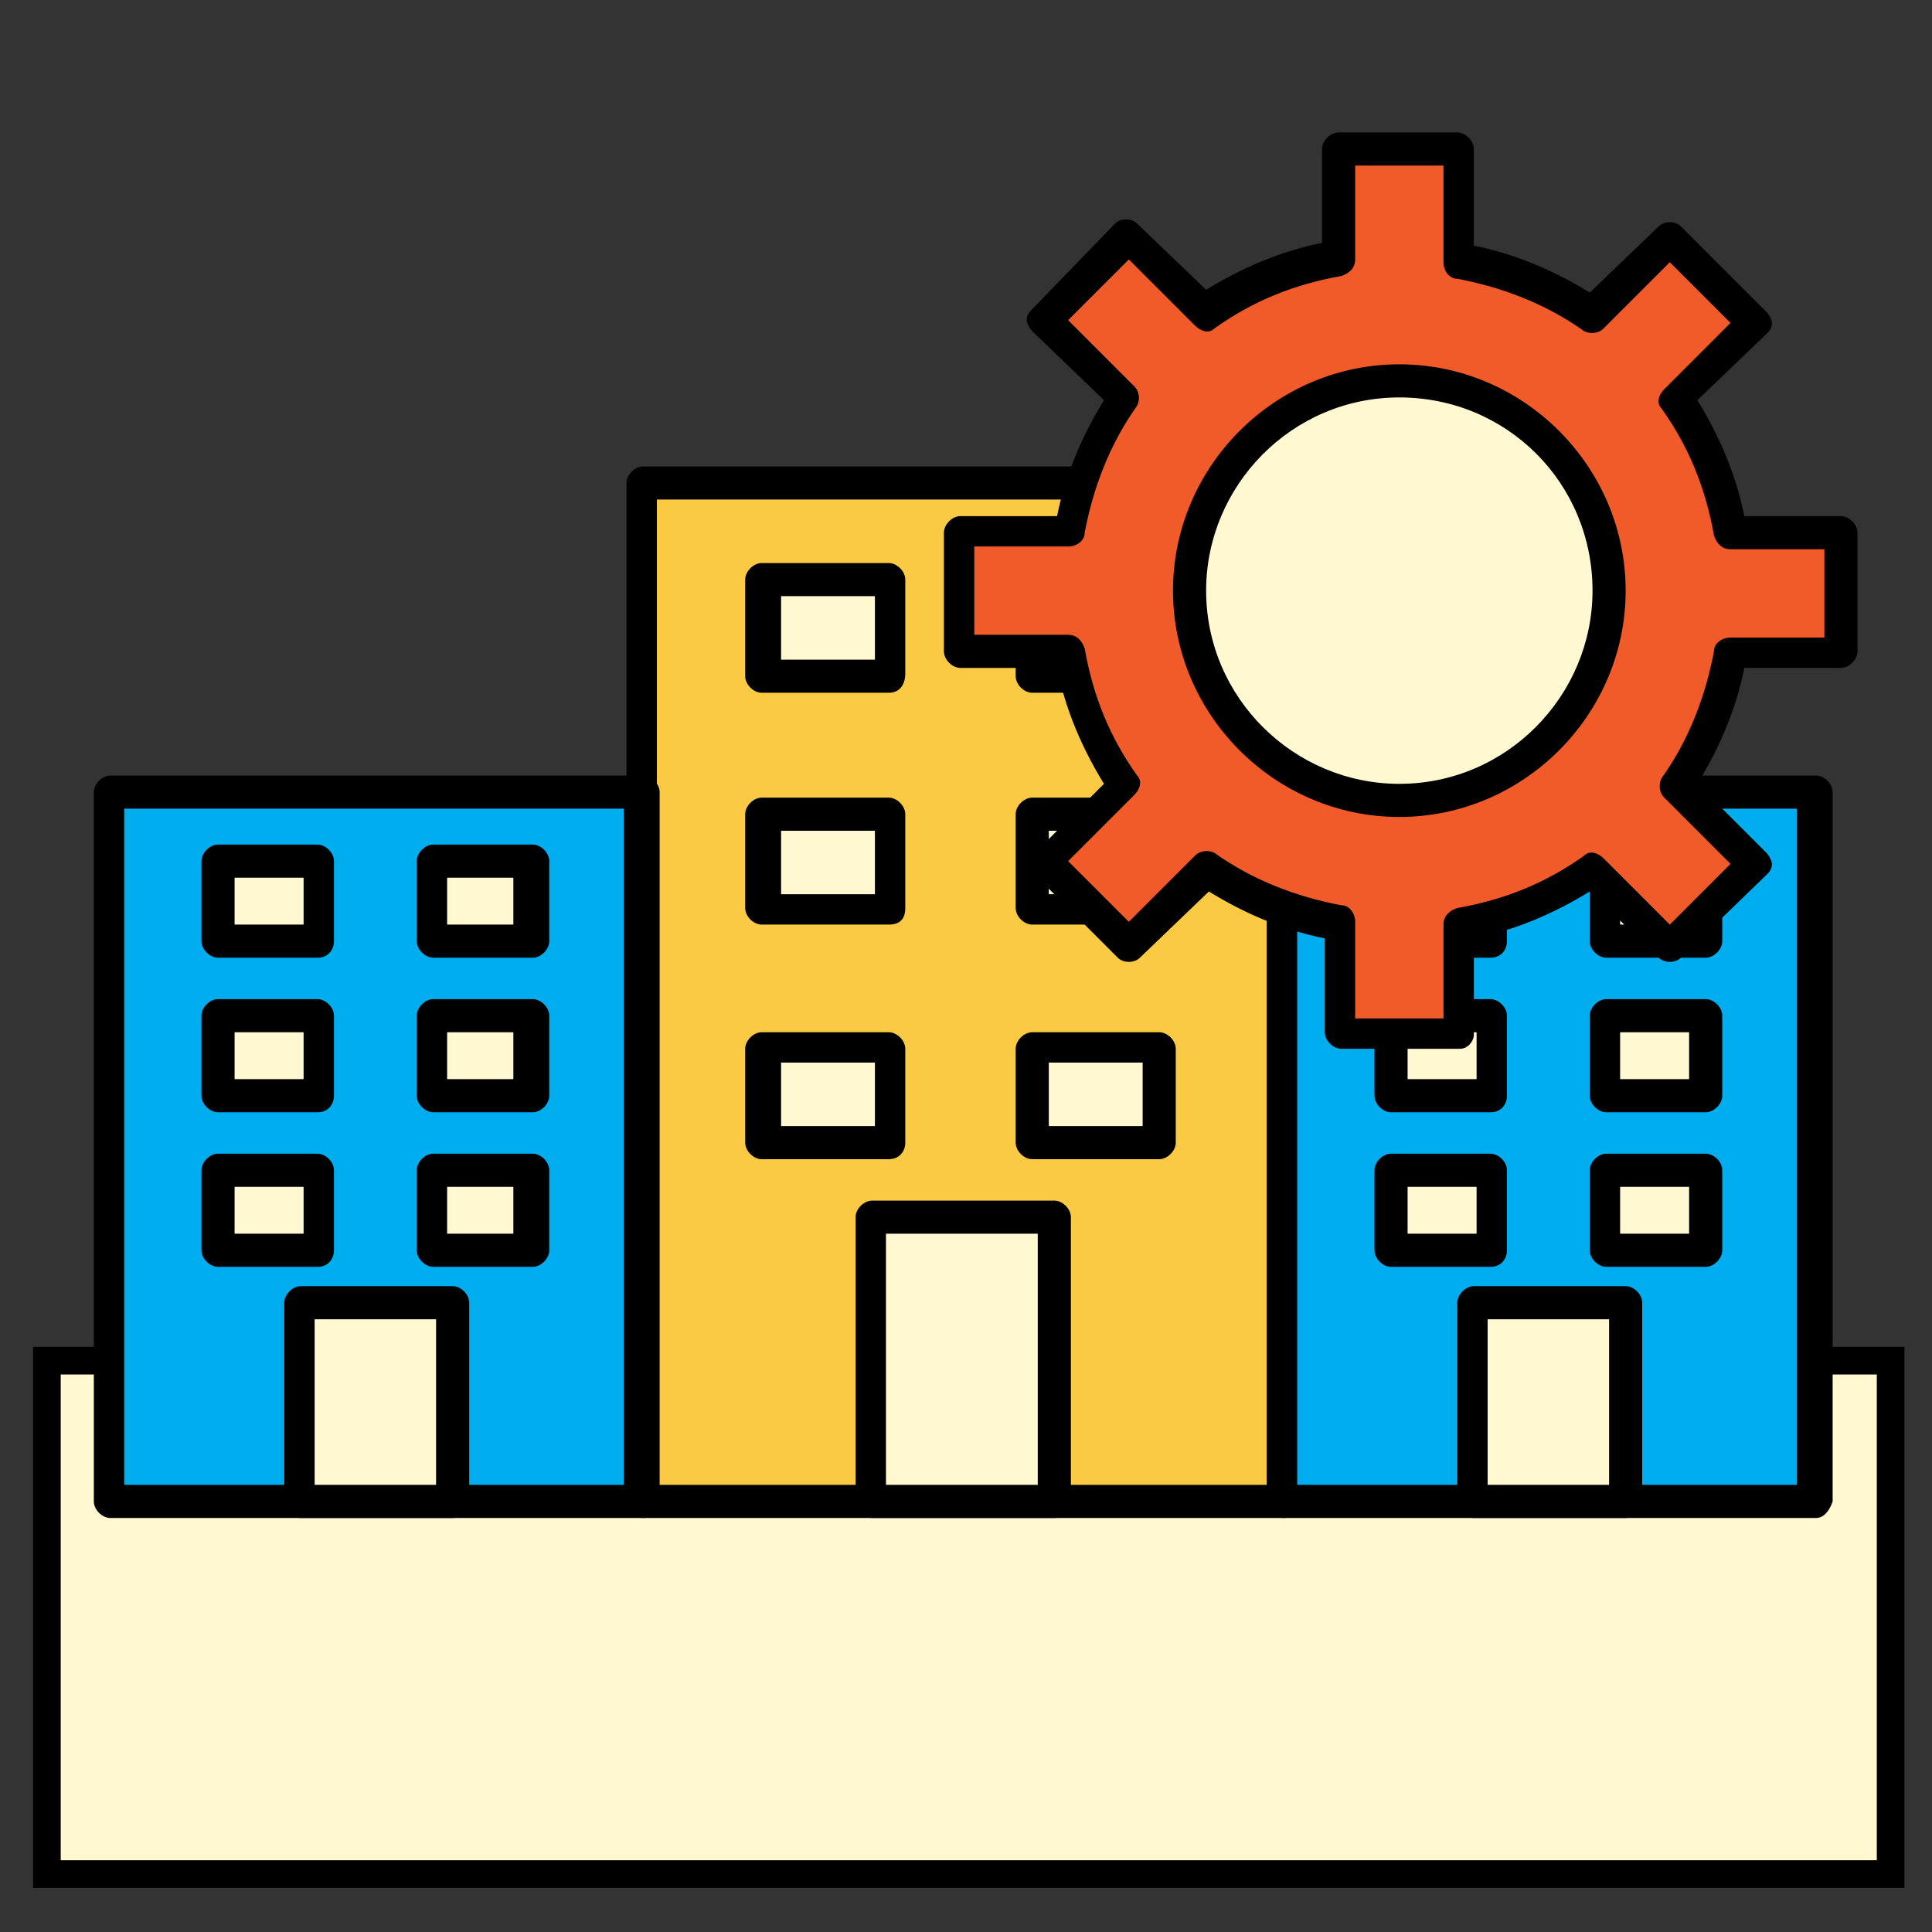 <?xml version="1.0" encoding="utf-8"?>
<!-- Generator: Adobe Illustrator 21.0.2, SVG Export Plug-In . SVG Version: 6.00 Build 0)  -->
<svg version="1.1" id="Capa_1" xmlns="http://www.w3.org/2000/svg" xmlns:xlink="http://www.w3.org/1999/xlink" x="0px" y="0px"
	 width="70px" height="70px" viewBox="0 0 70 70" style="enable-background:new 0 0 70 70;" xml:space="preserve">
<rect x="0" y="0" width="70" height="70" fill="#333333" stroke="none"/>
<style type="text/css">
	.st0{fill:#FFF8D1;stroke:#000000;stroke-miterlimit:10;}
	.st1{fill:#FACA44;}
	.st2{fill:#FFF8D1;}
	.st3{fill:#00ADEF;}
	.st4{fill:#F15A29;}
</style>
<g>
	<rect x="1.7" y="49.3" class="st0" width="66.8" height="18.6"/>
</g>
<g>
	<g>
		<rect x="23.3" y="17.5" class="st1" width="23.2" height="36.9"/>
	</g>
	<g>
		<path d="M46.5,55H23.3c-0.3,0-0.6-0.3-0.6-0.6V17.5c0-0.3,0.3-0.6,0.6-0.6h23.2c0.3,0,0.6,0.3,0.6,0.6v36.9
			C47,54.7,46.8,55,46.5,55z M23.8,53.8h22.1V18.1H23.8V53.8z"/>
	</g>
</g>
<g>
	<g>
		<rect x="27.7" y="21" class="st2" width="4.6" height="3.4"/>
	</g>
	<g>
		<path d="M32.2,25.1h-4.6c-0.3,0-0.6-0.3-0.6-0.6V21c0-0.3,0.3-0.6,0.6-0.6h4.6c0.3,0,0.6,0.3,0.6,0.6v3.4
			C32.8,24.8,32.6,25.1,32.2,25.1z M28.3,23.9h3.4v-2.3h-3.4V23.9z"/>
	</g>
</g>
<g>
	<g>
		<rect x="37.5" y="21" class="st2" width="4.6" height="3.4"/>
	</g>
	<g>
		<path d="M42,25.1h-4.6c-0.3,0-0.6-0.3-0.6-0.6V21c0-0.3,0.3-0.6,0.6-0.6H42c0.3,0,0.6,0.3,0.6,0.6v3.4
			C42.6,24.8,42.3,25.1,42,25.1z M38,23.9h3.4v-2.3H38V23.9z"/>
	</g>
</g>
<g>
	<g>
		<rect x="27.7" y="29.5" class="st2" width="4.6" height="3.4"/>
	</g>
	<g>
		<path d="M32.2,33.5h-4.6c-0.3,0-0.6-0.3-0.6-0.6v-3.4c0-0.3,0.3-0.6,0.6-0.6h4.6c0.3,0,0.6,0.3,0.6,0.6v3.4
			C32.8,33.3,32.6,33.5,32.2,33.5z M28.3,32.4h3.4v-2.3h-3.4V32.4z"/>
	</g>
</g>
<g>
	<g>
		<rect x="37.5" y="29.5" class="st2" width="4.6" height="3.4"/>
	</g>
	<g>
		<path d="M42,33.5h-4.6c-0.3,0-0.6-0.3-0.6-0.6v-3.4c0-0.3,0.3-0.6,0.6-0.6H42c0.3,0,0.6,0.3,0.6,0.6v3.4
			C42.6,33.3,42.3,33.5,42,33.5z M38,32.4h3.4v-2.3H38V32.4z"/>
	</g>
</g>
<g>
	<g>
		<rect x="27.7" y="38" class="st2" width="4.6" height="3.4"/>
	</g>
	<g>
		<path d="M32.2,42h-4.6c-0.3,0-0.6-0.3-0.6-0.6V38c0-0.3,0.3-0.6,0.6-0.6h4.6c0.3,0,0.6,0.3,0.6,0.6v3.4C32.8,41.7,32.6,42,32.2,42
			z M28.3,40.8h3.4v-2.3h-3.4V40.8z"/>
	</g>
</g>
<g>
	<g>
		<rect x="37.5" y="38" class="st2" width="4.6" height="3.4"/>
	</g>
	<g>
		<path d="M42,42h-4.6c-0.3,0-0.6-0.3-0.6-0.6V38c0-0.3,0.3-0.6,0.6-0.6H42c0.3,0,0.6,0.3,0.6,0.6v3.4C42.6,41.7,42.3,42,42,42z
			 M38,40.8h3.4v-2.3H38V40.8z"/>
	</g>
</g>
<g>
	<g>
		<rect x="31.5" y="44.1" class="st2" width="6.6" height="10.3"/>
	</g>
	<g>
		<path d="M38.2,55h-6.6c-0.3,0-0.6-0.3-0.6-0.6V44.1c0-0.3,0.3-0.6,0.6-0.6h6.6c0.3,0,0.6,0.3,0.6,0.6v10.3
			C38.8,54.7,38.5,55,38.2,55z M32.1,53.8h5.5v-9.1h-5.5V53.8z"/>
	</g>
</g>
<g>
	<g>
		<rect x="46.5" y="28.7" class="st3" width="19.3" height="25.7"/>
	</g>
	<g>
		<path d="M65.8,55H46.5c-0.3,0-0.6-0.3-0.6-0.6V28.7c0-0.3,0.3-0.6,0.6-0.6h19.3c0.3,0,0.6,0.3,0.6,0.6v25.7
			C66.3,54.7,66.1,55,65.8,55z M47,53.8h18.1V29.3H47V53.8z"/>
	</g>
</g>
<g>
	<g>
		<rect x="58.2" y="31.2" class="st2" width="3.6" height="2.9"/>
	</g>
	<g>
		<path d="M61.8,34.7h-3.6c-0.3,0-0.6-0.3-0.6-0.6v-2.9c0-0.3,0.3-0.6,0.6-0.6h3.6c0.3,0,0.6,0.3,0.6,0.6v2.9
			C62.4,34.4,62.1,34.7,61.8,34.7z M58.7,33.5h2.5v-1.7h-2.5V33.5z"/>
	</g>
</g>
<g>
	<g>
		<rect x="50.4" y="31.2" class="st2" width="3.6" height="2.9"/>
	</g>
	<g>
		<path d="M54,34.7h-3.6c-0.3,0-0.6-0.3-0.6-0.6v-2.9c0-0.3,0.3-0.6,0.6-0.6H54c0.3,0,0.6,0.3,0.6,0.6v2.9
			C54.6,34.4,54.4,34.7,54,34.7z M51,33.5h2.5v-1.7H51V33.5z"/>
	</g>
</g>
<g>
	<g>
		<rect x="58.2" y="36.8" class="st2" width="3.6" height="2.9"/>
	</g>
	<g>
		<path d="M61.8,40.3h-3.6c-0.3,0-0.6-0.3-0.6-0.6v-2.9c0-0.3,0.3-0.6,0.6-0.6h3.6c0.3,0,0.6,0.3,0.6,0.6v2.9
			C62.4,40,62.1,40.3,61.8,40.3z M58.7,39.1h2.5v-1.7h-2.5V39.1z"/>
	</g>
</g>
<g>
	<g>
		<rect x="50.4" y="36.8" class="st2" width="3.6" height="2.9"/>
	</g>
	<g>
		<path d="M54,40.3h-3.6c-0.3,0-0.6-0.3-0.6-0.6v-2.9c0-0.3,0.3-0.6,0.6-0.6H54c0.3,0,0.6,0.3,0.6,0.6v2.9
			C54.6,40,54.4,40.3,54,40.3z M51,39.1h2.5v-1.7H51V39.1z"/>
	</g>
</g>
<g>
	<g>
		<rect x="58.2" y="42.4" class="st2" width="3.6" height="2.9"/>
	</g>
	<g>
		<path d="M61.8,45.9h-3.6c-0.3,0-0.6-0.3-0.6-0.6v-2.9c0-0.3,0.3-0.6,0.6-0.6h3.6c0.3,0,0.6,0.3,0.6,0.6v2.9
			C62.4,45.6,62.1,45.9,61.8,45.9z M58.7,44.7h2.5V43h-2.5V44.7z"/>
	</g>
</g>
<g>
	<g>
		<rect x="50.4" y="42.4" class="st2" width="3.6" height="2.9"/>
	</g>
	<g>
		<path d="M54,45.9h-3.6c-0.3,0-0.6-0.3-0.6-0.6v-2.9c0-0.3,0.3-0.6,0.6-0.6H54c0.3,0,0.6,0.3,0.6,0.6v2.9
			C54.6,45.6,54.4,45.9,54,45.9z M51,44.7h2.5V43H51V44.7z"/>
	</g>
</g>
<g>
	<g>
		<rect x="53.4" y="47.3" class="st2" width="5.5" height="7.2"/>
	</g>
	<g>
		<path d="M58.9,55h-5.5c-0.3,0-0.6-0.3-0.6-0.6v-7.2c0-0.3,0.3-0.6,0.6-0.6h5.5c0.3,0,0.6,0.3,0.6,0.6v7.2
			C59.4,54.7,59.2,55,58.9,55z M53.9,53.8h4.4v-6h-4.4V53.8z"/>
	</g>
</g>
<g>
	<g>
		<rect x="4" y="28.7" class="st3" width="19.3" height="25.7"/>
	</g>
	<g>
		<path d="M23.3,55H4c-0.3,0-0.6-0.3-0.6-0.6V28.7c0-0.3,0.3-0.6,0.6-0.6h19.3c0.3,0,0.6,0.3,0.6,0.6v25.7
			C23.8,54.7,23.6,55,23.3,55z M4.5,53.8h18.1V29.3H4.5V53.8z"/>
	</g>
</g>
<g>
	<g>
		<rect x="10.8" y="47.3" class="st2" width="5.5" height="7.2"/>
	</g>
	<g>
		<path d="M16.4,55h-5.5c-0.3,0-0.6-0.3-0.6-0.6v-7.2c0-0.3,0.3-0.6,0.6-0.6h5.5c0.3,0,0.6,0.3,0.6,0.6v7.2
			C16.9,54.7,16.7,55,16.4,55z M11.4,53.8h4.4v-6h-4.4V53.8z"/>
	</g>
</g>
<g>
	<g>
		<rect x="15.7" y="31.2" class="st2" width="3.6" height="2.9"/>
	</g>
	<g>
		<path d="M19.3,34.7h-3.6c-0.3,0-0.6-0.3-0.6-0.6v-2.9c0-0.3,0.3-0.6,0.6-0.6h3.6c0.3,0,0.6,0.3,0.6,0.6v2.9
			C19.9,34.4,19.6,34.7,19.3,34.7z M16.2,33.5h2.4v-1.7h-2.4V33.5z"/>
	</g>
</g>
<g>
	<g>
		<rect x="7.9" y="31.2" class="st2" width="3.6" height="2.9"/>
	</g>
	<g>
		<path d="M11.5,34.7H7.9c-0.3,0-0.6-0.3-0.6-0.6v-2.9c0-0.3,0.3-0.6,0.6-0.6h3.6c0.3,0,0.6,0.3,0.6,0.6v2.9
			C12.1,34.4,11.9,34.7,11.5,34.7z M8.5,33.5H11v-1.7H8.5V33.5z"/>
	</g>
</g>
<g>
	<g>
		<rect x="15.7" y="36.8" class="st2" width="3.6" height="2.9"/>
	</g>
	<g>
		<path d="M19.3,40.3h-3.6c-0.3,0-0.6-0.3-0.6-0.6v-2.9c0-0.3,0.3-0.6,0.6-0.6h3.6c0.3,0,0.6,0.3,0.6,0.6v2.9
			C19.9,40,19.6,40.3,19.3,40.3z M16.2,39.1h2.4v-1.7h-2.4V39.1z"/>
	</g>
</g>
<g>
	<g>
		<rect x="7.9" y="36.8" class="st2" width="3.6" height="2.9"/>
	</g>
	<g>
		<path d="M11.5,40.3H7.9c-0.3,0-0.6-0.3-0.6-0.6v-2.9c0-0.3,0.3-0.6,0.6-0.6h3.6c0.3,0,0.6,0.3,0.6,0.6v2.9
			C12.1,40,11.9,40.3,11.5,40.3z M8.5,39.1H11v-1.7H8.5V39.1z"/>
	</g>
</g>
<g>
	<g>
		<rect x="15.7" y="42.4" class="st2" width="3.6" height="2.9"/>
	</g>
	<g>
		<path d="M19.3,45.9h-3.6c-0.3,0-0.6-0.3-0.6-0.6v-2.9c0-0.3,0.3-0.6,0.6-0.6h3.6c0.3,0,0.6,0.3,0.6,0.6v2.9
			C19.9,45.6,19.6,45.9,19.3,45.9z M16.2,44.7h2.4V43h-2.4V44.7z"/>
	</g>
</g>
<g>
	<g>
		<rect x="7.9" y="42.4" class="st2" width="3.6" height="2.9"/>
	</g>
	<g>
		<path d="M11.5,45.9H7.9c-0.3,0-0.6-0.3-0.6-0.6v-2.9c0-0.3,0.3-0.6,0.6-0.6h3.6c0.3,0,0.6,0.3,0.6,0.6v2.9
			C12.1,45.6,11.9,45.9,11.5,45.9z M8.5,44.7H11V43H8.5V44.7z"/>
	</g>
</g>
<g>
	<g>
		<path class="st4" d="M52.9,9.3c1.8,0.3,3.4,1,4.9,2l2.8-2.8l3.1,3.1l-2.8,2.8c1,1.4,1.7,3.1,2,4.9h3.9v4.3h-3.9
			c-0.3,1.8-1,3.4-2,4.9l2.8,2.8l-3.1,3l-2.8-2.8c-1.4,1-3.1,1.7-4.9,2v3.9h-4.3v-3.9c-1.8-0.3-3.4-1-4.8-2l-2.8,2.8l-3-3l2.8-2.8
			c-1-1.4-1.7-3.1-2-4.9h-3.9v-4.3h3.9c0.3-1.8,1-3.4,2-4.9l-2.8-2.8l3-3.1l2.8,2.8c1.4-1,3.1-1.7,4.8-2V5.4h4.3V9.3z"/>
	</g>
	<g>
		<path d="M52.9,38h-4.3c-0.3,0-0.6-0.3-0.6-0.6V34c-1.5-0.3-2.9-0.9-4.2-1.7l-2.5,2.4c-0.2,0.2-0.6,0.2-0.8,0l-3-3
			c-0.2-0.2-0.2-0.6,0-0.8l2.5-2.5c-0.8-1.3-1.4-2.7-1.7-4.2h-3.5c-0.3,0-0.6-0.3-0.6-0.6v-4.3c0-0.3,0.3-0.6,0.6-0.6h3.5
			c0.3-1.5,0.9-2.9,1.7-4.2L37.4,12c-0.1-0.1-0.2-0.3-0.2-0.4c0-0.2,0.1-0.3,0.2-0.4l3-3.1c0.2-0.2,0.6-0.2,0.8,0l2.5,2.4
			c1.3-0.8,2.7-1.4,4.2-1.7V5.4c0-0.3,0.3-0.6,0.6-0.6h4.3c0.3,0,0.6,0.3,0.6,0.6v3.5c1.5,0.3,2.9,0.9,4.2,1.7l2.5-2.4
			c0.2-0.2,0.6-0.2,0.8,0l3.1,3.1c0.1,0.1,0.2,0.3,0.2,0.4c0,0.2-0.1,0.3-0.2,0.4l-2.5,2.4c0.8,1.3,1.4,2.7,1.7,4.2h3.5
			c0.3,0,0.6,0.3,0.6,0.6v4.3c0,0.3-0.3,0.6-0.6,0.6h-3.5c-0.3,1.5-0.9,2.9-1.7,4.2l2.5,2.5c0.1,0.1,0.2,0.3,0.2,0.4
			c0,0.2-0.1,0.3-0.2,0.4l-3.1,3c-0.2,0.2-0.6,0.2-0.8,0l-2.5-2.4c-1.3,0.8-2.7,1.4-4.2,1.7v3.5C53.4,37.7,53.2,38,52.9,38z
			 M49.1,36.9h3.2v-3.4c0-0.3,0.2-0.5,0.5-0.6c1.7-0.3,3.2-0.9,4.6-1.9c0.2-0.2,0.5-0.1,0.7,0.1l2.4,2.4l2.2-2.2l-2.4-2.4
			c-0.2-0.2-0.2-0.5-0.1-0.7c1-1.4,1.6-3,1.9-4.6c0-0.3,0.3-0.5,0.6-0.5h3.4v-3.2h-3.4c-0.3,0-0.5-0.2-0.6-0.5
			c-0.3-1.7-0.9-3.2-1.9-4.6c-0.2-0.2-0.1-0.5,0.1-0.7l2.4-2.4l-2.2-2.2l-2.4,2.4c-0.2,0.2-0.5,0.2-0.7,0.1c-1.4-1-3-1.6-4.6-1.9
			c-0.3,0-0.5-0.3-0.5-0.6V6h-3.2v3.4c0,0.3-0.2,0.5-0.5,0.6c-1.7,0.3-3.2,0.9-4.6,1.9c-0.2,0.2-0.5,0.1-0.7-0.1l-2.4-2.4l-2.2,2.2
			l2.4,2.4c0.2,0.2,0.2,0.5,0.1,0.7c-1,1.4-1.6,3-1.9,4.6c0,0.3-0.3,0.5-0.6,0.5h-3.4V23h3.4c0.3,0,0.5,0.2,0.6,0.5
			c0.3,1.7,0.9,3.2,1.9,4.6c0.2,0.2,0.1,0.5-0.1,0.7l-2.4,2.4l2.2,2.2l2.4-2.4c0.2-0.2,0.5-0.2,0.7-0.1c1.4,1,3,1.6,4.6,1.9
			c0.3,0,0.5,0.3,0.5,0.6V36.9z"/>
	</g>
</g>
<g>
	<g>
		<path class="st2" d="M50.7,13.8c4.2,0,7.6,3.4,7.6,7.6c0,4.2-3.4,7.6-7.6,7.6c-4.2,0-7.6-3.4-7.6-7.6
			C43.1,17.2,46.5,13.8,50.7,13.8z"/>
	</g>
	<g>
		<path d="M50.7,29.6c-4.5,0-8.2-3.7-8.2-8.2c0-4.5,3.7-8.2,8.2-8.2c4.5,0,8.2,3.7,8.2,8.2C58.9,25.9,55.2,29.6,50.7,29.6z
			 M50.7,14.4c-3.9,0-7,3.2-7,7c0,3.9,3.2,7,7,7c3.9,0,7-3.2,7-7C57.7,17.5,54.6,14.4,50.7,14.4z"/>
	</g>
</g>
</svg>
